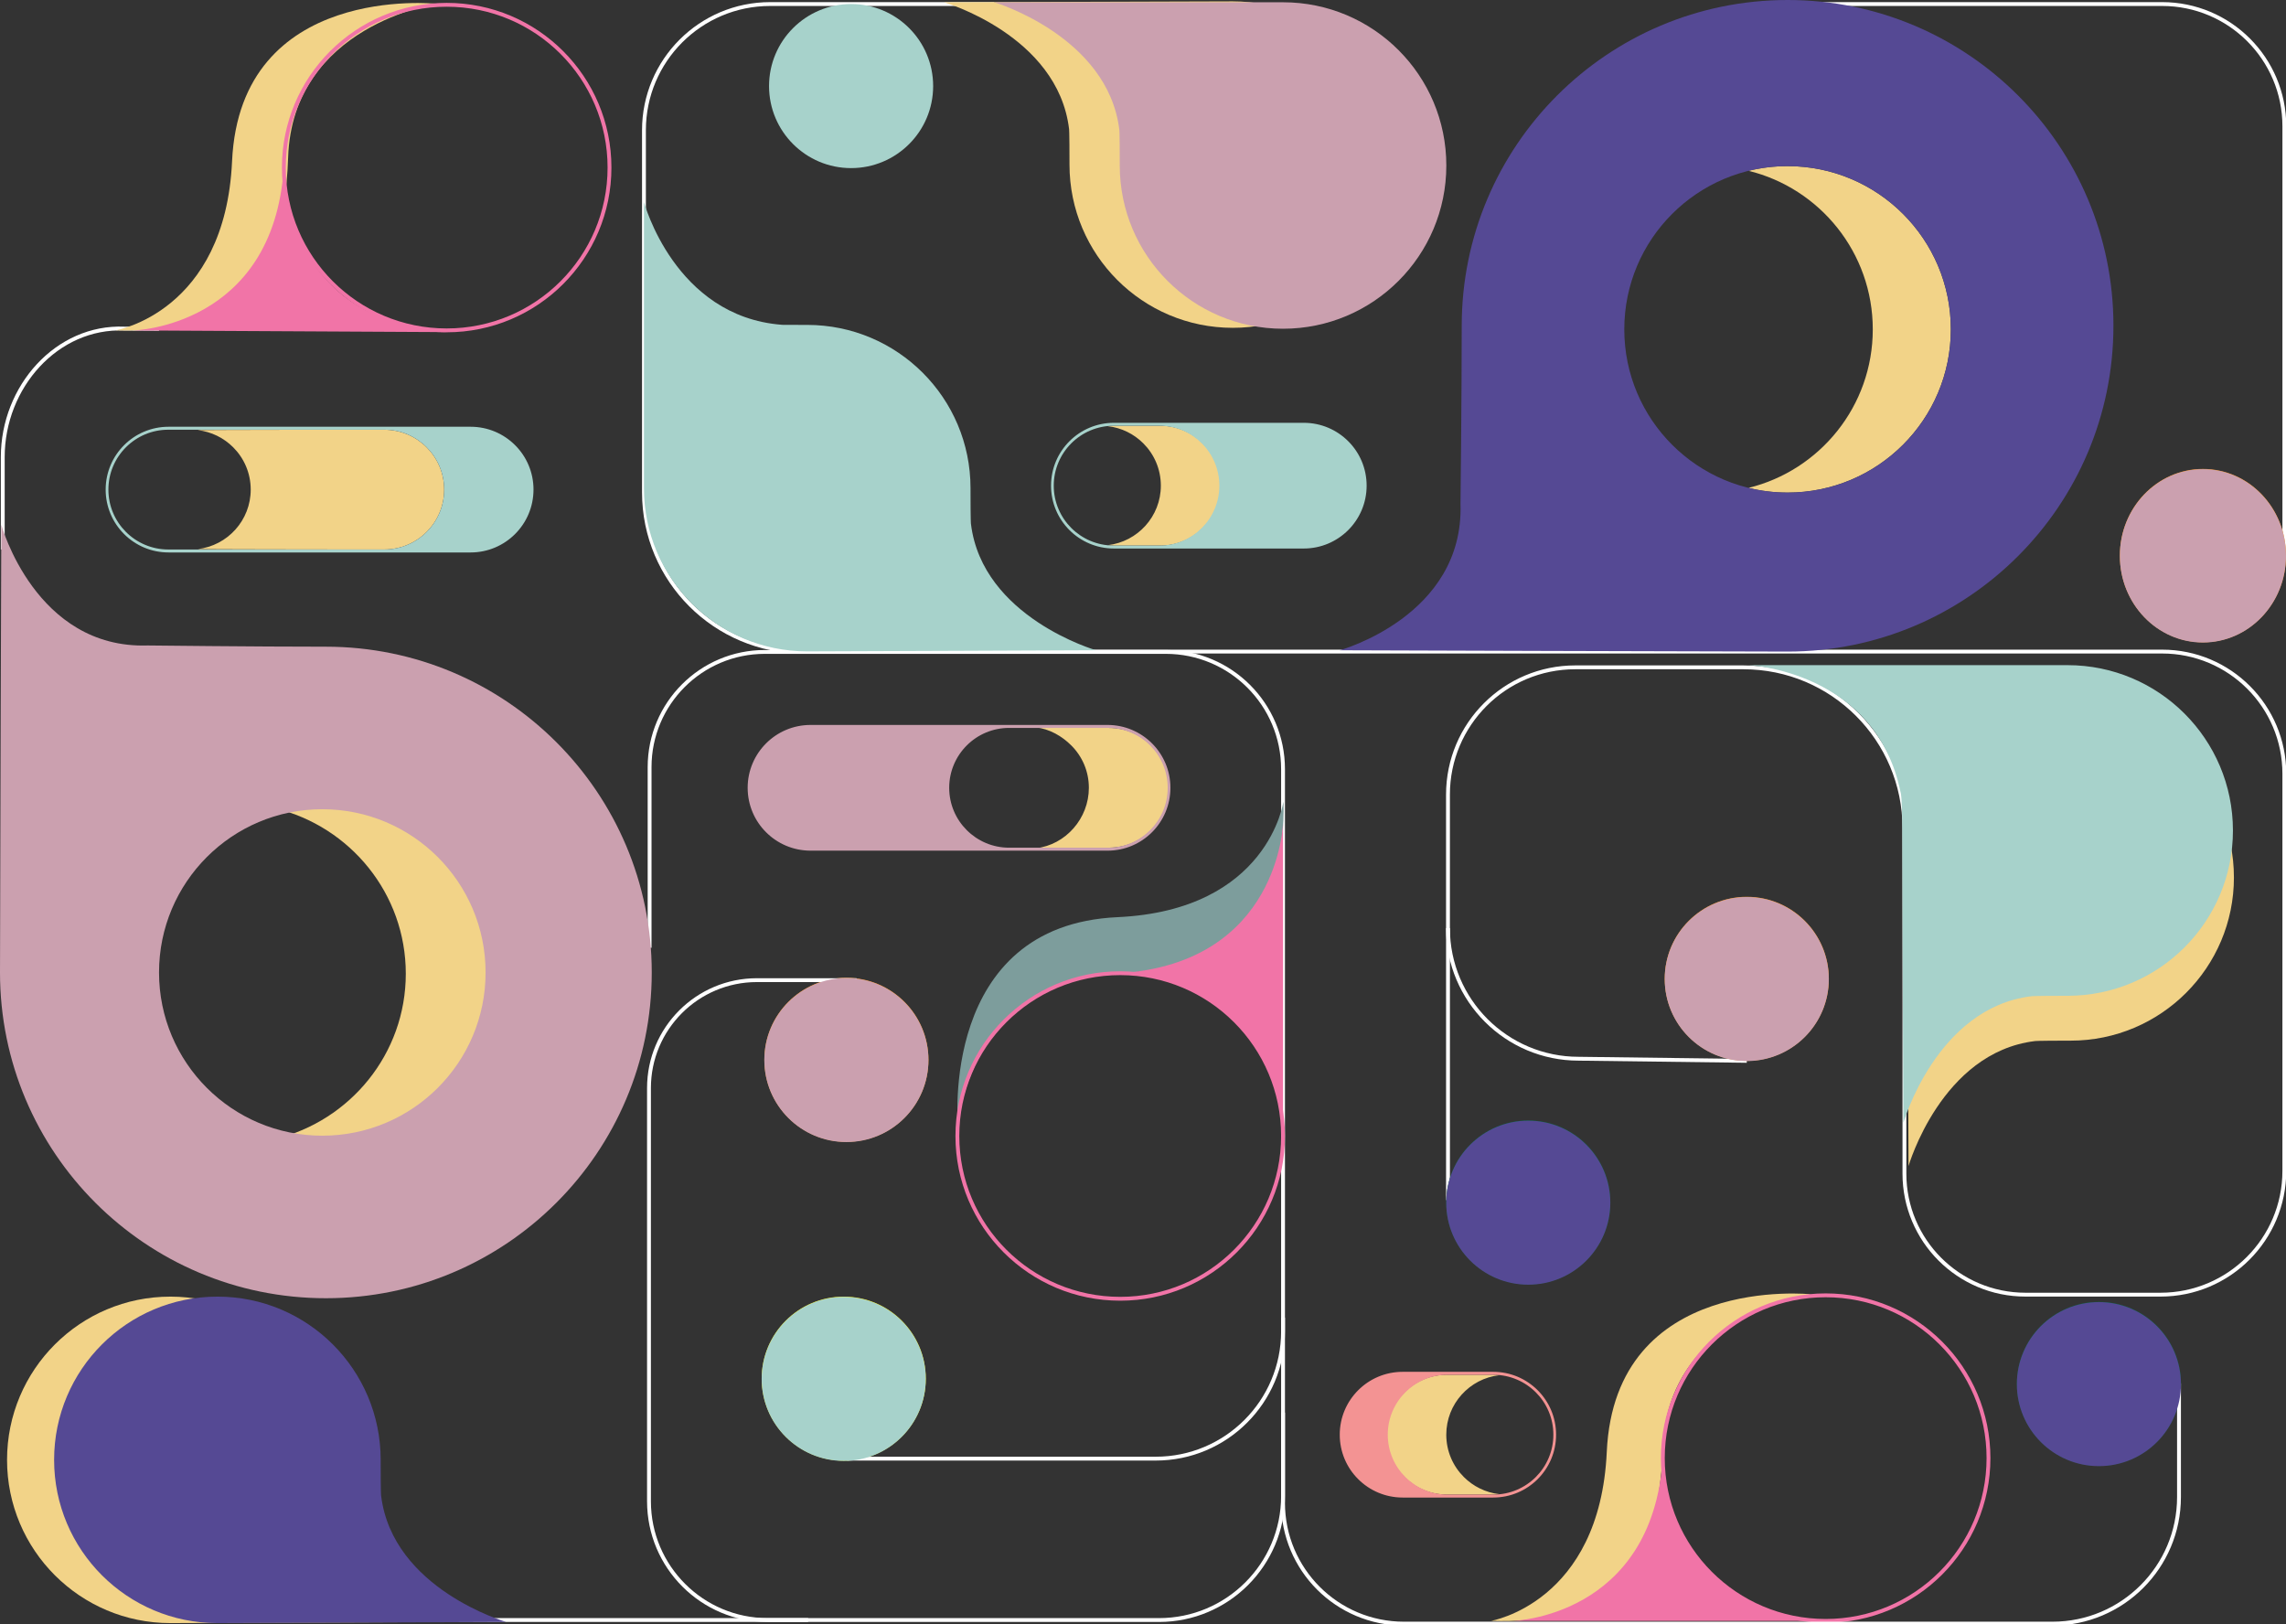 <svg width="594" height="422" viewBox="0 0 594 422" fill="none" xmlns="http://www.w3.org/2000/svg">
<rect x="0" y="0" width="594" height="422" fill="#333333" stroke="none"/>
<g clip-path="url(#clip0_2056_977)">
<path d="M82.188 297.224C78.523 297.224 74.953 296.788 71.543 295.954C91.006 291.219 105.444 273.791 105.444 253.002C105.444 232.213 91.006 214.778 71.543 210.04C74.955 209.206 78.523 208.77 82.188 208.77C106.793 208.77 126.743 228.567 126.743 252.992C126.743 277.418 106.793 297.224 82.188 297.224Z" fill="#F2D388"/>
<path d="M464.482 127.99C460.992 127.99 457.594 127.57 454.344 126.77C472.878 122.229 486.627 105.514 486.627 85.581C486.627 65.648 472.878 48.923 454.344 44.382C457.594 43.582 460.992 43.162 464.482 43.162C487.913 43.162 506.913 62.147 506.913 85.571C506.913 108.995 487.913 127.99 464.482 127.99Z" fill="#F2D388"/>
<path d="M472.194 1.051H561.801C579.346 1.051 593.571 15.271 593.571 32.811V145.202" stroke="white" stroke-miterlimit="10"/>
<path d="M258.359 1.051H200.127C182.012 1.051 167.327 15.732 167.327 33.841V127.948C167.327 150.788 185.849 169.305 208.696 169.305H561.811C579.351 169.305 593.568 183.518 593.568 201.053V304.242C593.568 322.002 579.167 336.4 561.401 336.4H526.304C508.934 336.4 494.85 322.322 494.85 304.955V215.217C494.85 192.12 476.121 173.398 453.017 173.398H409.322C391.055 173.398 376.246 188.202 376.246 206.464V241.156C376.246 259.901 391.445 275.096 410.195 275.096L453.888 275.649" stroke="white" stroke-miterlimit="10"/>
<path d="M376.25 241.154V311.844" stroke="white" stroke-miterlimit="10"/>
<path d="M41.323 85.431L32.325 85.38C14.8 84.65 0.718 100.509 0.718 118.762V142.78" stroke="white" stroke-miterlimit="10"/>
<path d="M168.794 246.264V199.326C168.794 182.797 182.199 169.396 198.732 169.396H302.915C319.745 169.396 333.387 183.035 333.387 199.859V388.72C333.387 406.517 318.954 420.946 301.152 420.946H118.97" stroke="white" stroke-miterlimit="10"/>
<path d="M572.417 166.896C584.337 166.896 594 156.81 594 144.369C594 131.928 584.337 121.842 572.417 121.842C560.497 121.842 550.834 131.928 550.834 144.369C550.834 156.81 560.497 166.896 572.417 166.896Z" fill="#F7941D"/>
<path d="M84.676 337.328C131.446 337.328 169.352 299.431 169.352 252.687C169.352 205.943 131.444 168.036 84.676 168.036C66.272 168.036 38.371 167.718 38.371 167.718C9.214 168.669 0.342 136.354 0.342 136.354C0.342 136.354 0 238.243 0 252.687C0 299.433 37.915 337.328 84.676 337.328ZM83.745 210.268C107.176 210.268 126.176 229.262 126.176 252.687C126.176 276.111 107.176 295.096 83.745 295.096C60.313 295.096 41.323 276.111 41.323 252.687C41.323 229.262 60.313 210.268 83.745 210.268Z" fill="#CBA0AF"/>
<path d="M549.16 84.651C549.16 37.894 511.252 0 464.494 0C417.736 0 379.818 37.897 379.818 84.651C379.818 103.049 379.5 130.942 379.5 130.942C380.449 160.09 348.124 168.962 348.124 168.962C348.124 168.962 450.044 169.304 464.492 169.304C511.252 169.304 549.158 131.4 549.158 84.653L549.16 84.651ZM422.06 85.582C422.06 62.157 441.06 43.163 464.492 43.163C487.923 43.163 506.913 62.157 506.913 85.582C506.913 109.006 487.923 127.991 464.492 127.991C441.06 127.991 422.06 109.006 422.06 85.582Z" fill="#554994"/>
<path d="M209.756 84.424C233.187 84.424 252.182 103.414 252.182 126.838C252.182 135.952 252.296 136.137 252.296 136.137C255.26 160.448 284.781 168.954 284.781 168.954C284.781 168.954 216.18 169.254 209.753 169.254C186.322 169.254 167.327 150.265 167.327 126.841V52.482C167.327 52.482 175.26 82.223 203.108 84.388C203.108 84.388 201.958 84.427 209.753 84.427L209.756 84.424Z" fill="#A7D2CB"/>
<path d="M44.26 336.912C67.691 336.912 86.686 355.902 86.686 379.326C86.686 388.44 86.8 388.624 86.8 388.624C89.764 412.936 119.285 421.442 119.285 421.442C119.285 421.442 50.685 421.742 44.258 421.742C20.826 421.742 1.831 402.753 1.831 379.328C1.831 355.904 20.826 336.915 44.258 336.915L44.26 336.912Z" fill="#F2D388"/>
<path d="M580.469 227.989C580.469 251.413 561.474 270.402 538.043 270.402C528.926 270.402 528.742 270.516 528.742 270.516C504.423 273.479 495.915 302.992 495.915 302.992C495.915 302.992 495.614 234.411 495.614 227.986C495.614 204.562 514.609 185.572 538.04 185.572C561.471 185.572 580.467 204.562 580.467 227.986L580.469 227.989Z" fill="#F2D388"/>
<path d="M580.214 215.789C580.214 239.514 560.976 258.746 537.244 258.746C528.011 258.746 527.824 258.862 527.824 258.862C503.195 261.864 494.578 291.755 494.578 291.755C494.578 291.755 494.272 222.294 494.272 215.789C494.272 206.372 493.831 205.78 493.831 205.78C487.333 174.258 454.344 172.832 454.344 172.832C454.344 172.832 531.288 172.832 537.242 172.832C560.974 172.832 580.212 192.064 580.212 215.789H580.214Z" fill="#A7D2CB"/>
<path d="M221.152 43.68C232.928 43.68 242.473 34.138 242.473 22.366C242.473 10.594 232.928 1.051 221.152 1.051C209.377 1.051 199.831 10.594 199.831 22.366C199.831 34.138 209.377 43.68 221.152 43.68Z" fill="#A7D2CB"/>
<path d="M333.499 208.217C333.499 208.217 329.635 236.515 290.379 238.314C243.951 240.442 248.923 292.589 248.923 292.589C248.923 292.589 251.586 254.796 290.367 252.975C319.265 251.617 334.367 235.414 333.499 208.217Z" fill="#7D9D9C"/>
<path d="M291.077 337.47C314.445 337.47 333.387 318.533 333.387 295.172C333.387 271.812 314.445 252.875 291.077 252.875C267.71 252.875 248.767 271.812 248.767 295.172C248.767 318.533 267.71 337.47 291.077 337.47Z" stroke="#F174A7" stroke-miterlimit="10"/>
<path d="M333.387 213.84C333.387 213.84 332.476 250.115 291.077 252.874C291.077 252.874 330.416 252.173 333.387 295.171V213.84Z" fill="#F174A7"/>
<path d="M387.402 421.169C387.402 421.169 415.708 416.487 417.508 377.242C419.638 330.828 470.618 336.307 470.618 336.307C470.618 336.307 433.193 341.857 432.075 376.27C430.927 411.609 414.607 422.037 387.402 421.167V421.169Z" fill="#F2D388"/>
<path d="M474.385 421.169C497.752 421.169 516.695 402.232 516.695 378.872C516.695 355.511 497.752 336.574 474.385 336.574C451.018 336.574 432.075 355.511 432.075 378.872C432.075 402.232 451.018 421.169 474.385 421.169Z" stroke="#F174A7" stroke-miterlimit="10"/>
<path d="M393.029 421.169C393.029 421.169 429.314 420.257 432.074 378.871C432.074 378.871 431.373 418.198 474.384 421.169H393.029Z" fill="#F174A7"/>
<path d="M301.523 141.755H289.627C289.023 141.755 288.436 141.718 287.849 141.653C295.603 140.768 301.637 134.18 301.637 126.196C301.637 121.897 299.896 118.006 297.075 115.195C294.645 112.766 291.434 111.146 287.849 110.737C288.436 110.671 289.023 110.635 289.627 110.635H301.523C305.814 110.635 309.706 112.376 312.527 115.195C315.348 118.006 317.089 121.897 317.089 126.196C317.089 134.786 310.116 141.757 301.523 141.757V141.755Z" fill="#F2D388"/>
<path d="M355.109 126.194C355.109 121.679 353.285 117.593 350.323 114.645C347.362 111.685 343.275 109.861 338.762 109.861H289.452C280.423 109.861 273.105 117.167 273.105 126.194C273.105 135.22 280.423 142.526 289.452 142.526H338.762C347.791 142.526 355.109 135.211 355.109 126.194ZM289.377 141.755C280.784 141.755 273.811 134.784 273.811 126.194C273.811 117.603 280.784 110.632 289.377 110.632H301.273C305.564 110.632 309.456 112.373 312.277 115.193C315.098 118.003 316.839 121.895 316.839 126.194C316.839 134.784 309.866 141.755 301.273 141.755H289.377Z" fill="#A7D2CB"/>
<path d="M288.152 220.259H276.256C275.652 220.259 269.73 220.484 269.145 220.419C276.899 219.534 282.933 212.682 282.933 204.697C282.933 200.399 281.192 196.507 278.371 193.697C275.941 191.267 272.73 189.403 269.145 188.993C269.732 188.928 275.652 189.136 276.256 189.136H288.152C292.443 189.136 296.336 190.877 299.156 193.697C301.977 196.507 303.718 200.399 303.718 204.697C303.718 213.288 296.745 220.259 288.152 220.259Z" fill="#F2D388"/>
<path d="M194.275 204.701C194.275 209.216 196.099 213.301 199.06 216.25C202.021 219.21 206.108 221.034 210.621 221.034H287.776C296.806 221.034 304.123 213.728 304.123 204.701C304.123 195.675 296.806 188.369 287.776 188.369H210.621C201.592 188.369 194.275 195.684 194.275 204.701ZM287.852 189.14C296.445 189.14 303.417 196.111 303.417 204.701C303.417 213.292 296.445 220.263 287.852 220.263H262.208C257.918 220.263 254.025 218.522 251.205 215.702C248.384 212.892 246.643 209 246.643 204.701C246.643 196.111 253.615 189.14 262.208 189.14H287.852Z" fill="#CBA0AF"/>
<path d="M99.849 142.778H87.953C87.349 142.778 51.946 142.742 51.359 142.676C59.113 141.791 65.147 135.204 65.147 127.219C65.147 122.921 63.406 119.029 60.585 116.219C58.155 113.789 54.944 112.17 51.359 111.76C51.946 111.695 87.346 111.658 87.953 111.658H99.849C104.139 111.658 108.032 113.399 110.853 116.219C113.673 119.029 115.415 122.921 115.415 127.219C115.415 135.81 108.442 142.781 99.849 142.781V142.778Z" fill="#F2D388"/>
<path d="M138.628 127.219C138.628 122.704 136.804 118.619 133.842 115.67C130.881 112.71 126.794 110.887 122.281 110.887H43.804C34.775 110.887 27.457 118.192 27.457 127.219C27.457 136.246 34.775 143.551 43.804 143.551H122.278C131.308 143.551 138.625 136.236 138.625 127.219H138.628ZM43.731 142.778C35.138 142.778 28.166 135.807 28.166 127.217C28.166 118.626 35.138 111.655 43.731 111.655H99.849C104.139 111.655 108.032 113.396 110.853 116.216C113.673 119.026 115.415 122.918 115.415 127.217C115.415 135.807 108.442 142.778 99.849 142.778H43.731Z" fill="#A7D2CB"/>
<path d="M375.918 357.223H387.814C388.418 357.223 389.005 357.259 389.592 357.325C381.838 358.21 375.804 364.798 375.804 372.782C375.804 377.081 377.546 380.972 380.366 383.782C382.796 386.212 386.008 387.832 389.592 388.241C389.005 388.307 388.418 388.343 387.814 388.343H375.918C371.628 388.343 367.735 386.602 364.914 383.782C362.094 380.972 360.352 377.081 360.352 372.782C360.352 364.191 367.325 357.221 375.918 357.221V357.223Z" fill="#F2D388"/>
<path d="M348.124 372.785C348.124 377.3 349.948 381.385 352.909 384.334C355.87 387.294 359.957 389.118 364.471 389.118H387.992C397.021 389.118 404.338 381.812 404.338 372.785C404.338 363.758 397.021 356.453 387.992 356.453H364.471C355.441 356.453 348.124 363.768 348.124 372.785ZM388.064 357.224C396.657 357.224 403.63 364.195 403.63 372.785C403.63 381.376 396.657 388.347 388.064 388.347H376.168C371.878 388.347 367.985 386.606 365.164 383.786C362.344 380.976 360.602 377.084 360.602 372.785C360.602 364.195 367.575 357.224 376.168 357.224H388.064Z" fill="#F39393"/>
<path d="M545.391 380.897C557.167 380.897 566.713 371.354 566.713 359.582C566.713 347.811 557.167 338.268 545.391 338.268C533.616 338.268 524.07 347.811 524.07 359.582C524.07 371.354 533.616 380.897 545.391 380.897Z" fill="#006838"/>
<path d="M453.89 275.647C465.666 275.647 475.212 266.104 475.212 254.332C475.212 242.561 465.666 233.018 453.89 233.018C442.115 233.018 432.569 242.561 432.569 254.332C432.569 266.104 442.115 275.647 453.89 275.647Z" fill="#F7941D"/>
<path d="M397.116 333.753C408.891 333.753 418.437 324.21 418.437 312.438C418.437 300.666 408.891 291.123 397.116 291.123C385.34 291.123 375.794 300.666 375.794 312.438C375.794 324.21 385.34 333.753 397.116 333.753Z" fill="#006838"/>
<path d="M219.241 379.542C231.016 379.542 240.562 369.999 240.562 358.227C240.562 346.455 231.016 336.912 219.241 336.912C207.466 336.912 197.92 346.455 197.92 358.227C197.92 369.999 207.466 379.542 219.241 379.542Z" fill="#FFF200"/>
<path d="M219.935 296.696C231.71 296.696 241.256 287.153 241.256 275.381C241.256 263.609 231.71 254.066 219.935 254.066C208.159 254.066 198.614 263.609 198.614 275.381C198.614 287.153 208.159 296.696 219.935 296.696Z" fill="#F7941D"/>
<path d="M56.489 336.912C79.92 336.912 98.915 355.902 98.915 379.326C98.915 388.44 99.029 388.624 99.029 388.624C101.993 412.936 131.514 421.442 131.514 421.442C131.514 421.442 62.913 421.742 56.486 421.742C33.055 421.742 14.06 402.753 14.06 379.328C14.06 355.904 33.055 336.915 56.486 336.915L56.489 336.912Z" fill="#554994"/>
<path d="M30.055 85.826C30.055 85.826 58.499 81.159 60.299 41.914C62.428 -4.501 113.409 0.981 113.409 0.981C113.409 0.981 75.984 6.531 74.865 40.944C73.718 76.283 57.26 86.697 30.055 85.826Z" fill="#F2D388"/>
<path d="M116.065 85.843C139.432 85.843 158.375 66.906 158.375 43.545C158.375 20.185 139.432 1.248 116.065 1.248C92.698 1.248 73.755 20.185 73.755 43.545C73.755 66.906 92.698 85.843 116.065 85.843Z" stroke="#F174A7" stroke-miterlimit="10"/>
<path d="M34.678 85.86C34.678 85.86 70.978 84.989 73.738 43.603C73.738 43.603 73.051 83.326 116.062 86.296L34.678 85.86Z" fill="#F174A7"/>
<path d="M320.325 85.181C296.893 85.181 277.898 66.192 277.898 42.767C277.898 33.653 277.784 33.469 277.784 33.469C274.818 9.157 245.294 0.584 245.294 0.584C245.294 0.584 313.9 0.354 320.325 0.354C343.756 0.354 362.751 19.343 362.751 42.767C362.751 66.192 343.756 85.181 320.325 85.181Z" fill="#F2D388"/>
<path d="M333.387 85.42C309.956 85.42 290.961 66.43 290.961 43.006C290.961 33.892 290.847 33.708 290.847 33.708C287.883 9.396 258.362 0.59 258.362 0.59C258.362 0.59 326.963 0.59 333.39 0.59C356.821 0.59 375.816 19.579 375.816 43.004C375.816 66.428 356.821 85.418 333.39 85.418L333.387 85.42Z" fill="#CBA0AF"/>
<path d="M220.083 379.01H300.301C318.573 379.01 333.387 364.2 333.387 345.933V342.359" stroke="white" stroke-miterlimit="10"/>
<path d="M222.588 254.68H196.681C181.19 254.68 168.634 267.232 168.634 282.718V390.087C168.634 407.13 182.454 420.948 199.504 420.948H209.991" stroke="white" stroke-miterlimit="10"/>
<path d="M566.196 359.445V388.999C566.196 407.157 551.472 421.879 533.306 421.879H364.791C347.447 421.879 333.387 407.824 333.387 390.485V367.051" stroke="white" stroke-miterlimit="10"/>
<path d="M545.384 380.958C557.16 380.958 566.705 371.415 566.705 359.643C566.705 347.871 557.16 338.328 545.384 338.328C533.609 338.328 524.063 347.871 524.063 359.643C524.063 371.415 533.609 380.958 545.384 380.958Z" fill="#554994"/>
<path d="M453.883 275.708C465.659 275.708 475.204 266.165 475.204 254.393C475.204 242.621 465.659 233.078 453.883 233.078C442.108 233.078 432.562 242.621 432.562 254.393C432.562 266.165 442.108 275.708 453.883 275.708Z" fill="#CBA0AF"/>
<path d="M397.108 333.813C408.884 333.813 418.429 324.27 418.429 312.498C418.429 300.727 408.884 291.184 397.108 291.184C385.333 291.184 375.787 300.727 375.787 312.498C375.787 324.27 385.333 333.813 397.108 333.813Z" fill="#554994"/>
<path d="M219.234 379.602C231.009 379.602 240.555 370.059 240.555 358.287C240.555 346.516 231.009 336.973 219.234 336.973C207.458 336.973 197.913 346.516 197.913 358.287C197.913 370.059 207.458 379.602 219.234 379.602Z" fill="#A7D2CB"/>
<path d="M219.928 296.757C231.703 296.757 241.249 287.214 241.249 275.442C241.249 263.67 231.703 254.127 219.928 254.127C208.152 254.127 198.606 263.67 198.606 275.442C198.606 287.214 208.152 296.757 219.928 296.757Z" fill="#CBA0AF"/>
<path d="M572.41 166.957C584.33 166.957 593.993 156.871 593.993 144.429C593.993 131.988 584.33 121.902 572.41 121.902C560.49 121.902 550.827 131.988 550.827 144.429C550.827 156.871 560.49 166.957 572.41 166.957Z" fill="#CBA0AF"/>
</g>
<defs>
<clipPath id="clip0_2056_977">
<rect width="594" height="422" fill="white"/>
</clipPath>
</defs>
</svg>
